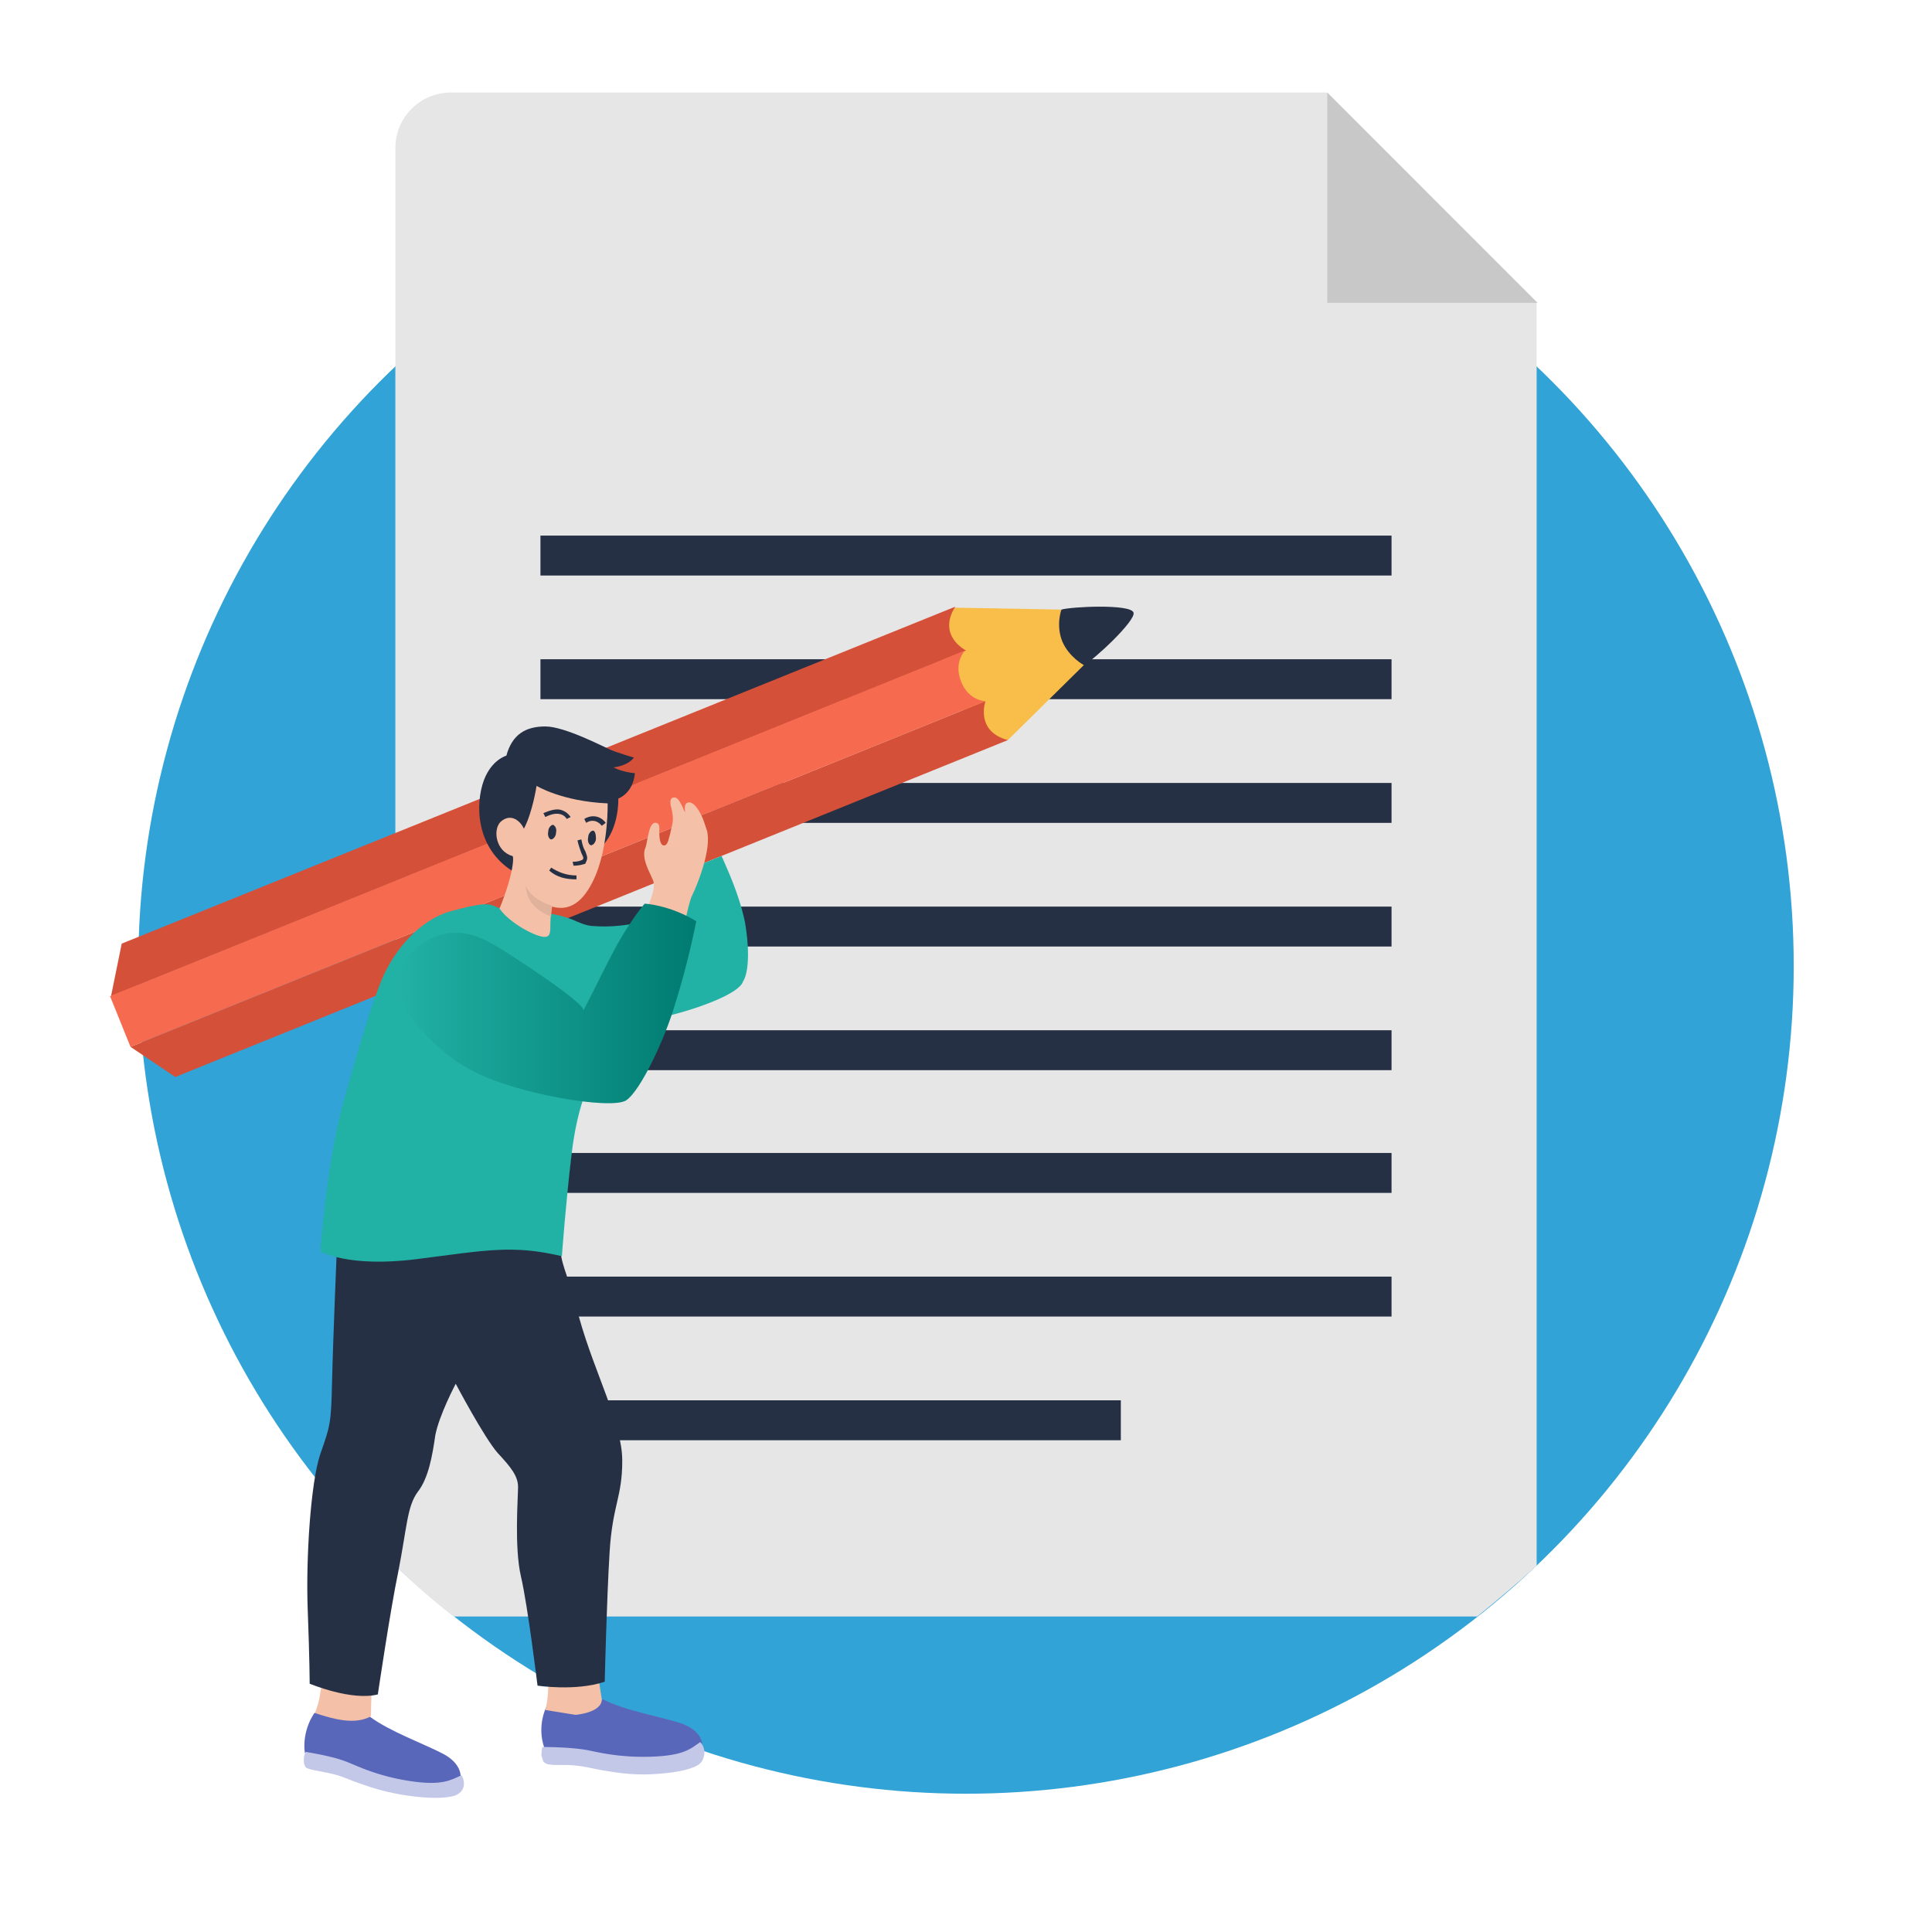 <?xml version="1.0" encoding="utf-8"?>
<!-- Generator: Adobe Illustrator 27.3.1, SVG Export Plug-In . SVG Version: 6.00 Build 0)  -->
<svg version="1.1" xmlns="http://www.w3.org/2000/svg" xmlns:xlink="http://www.w3.org/1999/xlink" x="0px" y="0px"
	 viewBox="0 0 198.4 198.4" style="enable-background:new 0 0 198.4 198.4;" xml:space="preserve">
<style type="text/css">
	.st0{display:none;}
	.st1{display:inline;fill:url(#SVGID_1_);}
	.st2{display:inline;}
	.st3{fill:none;stroke:#C5E6FF;stroke-width:1.843;stroke-miterlimit:10;}
	.st4{display:inline;fill:none;stroke:#000000;stroke-width:1.843;stroke-miterlimit:10;}
	.st5{display:inline;fill:#012B3A;}
	.st6{display:inline;fill:none;stroke:#012B3A;stroke-width:1.843;stroke-miterlimit:10;}
	.st7{display:inline;fill:#FFFFFF;}
	.st8{display:inline;fill:#22B1A5;}
	.st9{display:inline;fill:#F4C1A8;}
	.st10{display:inline;fill:#5362BA;}
	.st11{display:inline;fill:#969696;}
	.st12{display:inline;fill:#E0B19B;}
	.st13{fill:#22B1A5;}
	.st14{display:inline;fill:none;stroke:#22B1A5;stroke-width:1.843;stroke-miterlimit:10;}
	.st15{fill:#FFB13E;}
	.st16{fill:none;stroke:#FFFFFF;stroke-width:0.709;stroke-miterlimit:10;}
	.st17{fill:url(#SVGID_00000182521320775612173830000014946027706808221619_);}
	.st18{display:inline;fill:#C5E6FF;}
	.st19{fill:#F4C1A8;}
	.st20{fill:#007B71;}
	.st21{fill:#FFFFFF;}
	.st22{fill:#5362BA;}
	.st23{clip-path:url(#SVGID_00000018924184437571489640000016521038286835308171_);fill:#384A9E;}
	.st24{clip-path:url(#SVGID_00000158028283334399030890000003297533276761019796_);fill:#384A9E;}
	.st25{fill:#969696;}
	.st26{fill:#646464;}
	.st27{fill:#E0B19B;}
	.st28{fill:#D55039;}
	.st29{fill:#F66B50;}
	.st30{fill:#C8C8C8;}
	.st31{clip-path:url(#SVGID_00000032634624584150477490000013447962623712803758_);}
	.st32{fill:#F9931F;}
	.st33{fill:#263044;}
	.st34{clip-path:url(#SVGID_00000046329074056926801920000017533298448052336795_);}
	.st35{fill:#8164E4;}
	.st36{clip-path:url(#SVGID_00000063598485792932004650000000437294241810607807_);}
	.st37{clip-path:url(#SVGID_00000165914846624660941130000011003213323453770148_);}
	.st38{fill:#C5E6FF;}
	.st39{fill:#00B163;}
	.st40{fill:#535F75;}
	.st41{fill:#5967BB;}
	.st42{fill:#E6E6E6;}
	.st43{opacity:0.1;}
	.st44{fill:#32A3D6;}
	.st45{fill:#AFAFAF;}
	.st46{fill:#012B3A;}
	.st47{fill:url(#SVGID_00000101091152558383840140000014140778793471717052_);}
	.st48{fill:#384A9E;}
	.st49{fill:#111D33;}
	.st50{fill:#C6D5EF;}
	.st51{fill:#C4C8E8;}
	.st52{fill:#E92550;}
	.st53{fill:url(#SVGID_00000126325878007371504070000014973778745655748496_);}
	.st54{fill:#EE1B24;}
	.st55{fill:#FCEE21;}
	.st56{fill:#672E91;}
	.st57{fill:#00A89D;}
	.st58{fill:#94268F;}
	.st59{fill:#0172BD;}
	.st60{fill:#8CC63E;}
	.st61{fill:#7885C9;}
	.st62{fill:url(#SVGID_00000165231747139621072690000013042658661265493400_);}
	.st63{fill:url(#SVGID_00000060027676745906586760000006666823939738158002_);}
	.st64{fill:#F9BE49;}
	.st65{fill:url(#SVGID_00000145060402161779401080000005322107975777925282_);}
	.st66{fill:#FECF5C;}
	.st67{display:inline;fill:#CECECE;}
	.st68{fill:#03475F;}
	.st69{fill:#50BEA7;}
	.st70{fill:#F2705B;}
	.st71{display:inline;fill:#03475F;}
	.st72{fill:#FFE2A3;}
	.st73{display:inline;fill:#2E3192;}
	.st74{display:inline;fill:none;stroke:#000000;stroke-miterlimit:10;}
	.st75{display:inline;fill:#263044;}
	.st76{display:inline;fill:none;stroke:#263044;stroke-width:19.843;stroke-miterlimit:10;}
	.st77{display:inline;fill:#D55039;}
	.st78{display:inline;fill:#F66B50;}
	.st79{display:inline;fill:#007B71;}
	.st80{display:inline;fill:none;stroke:#007B71;stroke-width:11.339;stroke-miterlimit:10;}
	.st81{fill:#EE7773;}
	.st82{fill:none;stroke:#263044;stroke-width:2.126;stroke-miterlimit:10;}
	.st83{fill:url(#SVGID_00000171685101669767306520000017289414736110318226_);}
	.st84{display:inline;fill:url(#SVGID_00000050621302460088263020000009187611128248682683_);}
</style>
<g id="Layer_0" class="st0">
</g>
<g id="Layer_1">
</g>
<g id="Luvut">
</g>
<g id="Valkoset">
</g>
<g id="Luvut_2">
	<g>
		<g>
			<circle class="st44" cx="99.2" cy="99.2" r="85"/>
		</g>
		<g>
			<path class="st42" d="M46.6,166h105.1c2.1-1.7,4.1-3.4,6.1-5.2c0-0.1,0-0.3,0-0.4V31.1L136.3,9.5h-90c-3.1,0-5.7,2.5-5.7,5.7
				v145.2c0,0.1,0,0.3,0,0.4C42.5,162.6,44.5,164.4,46.6,166z"/>
			<polygon class="st30" points="136.3,31.1 136.3,9.5 157.9,31.1 			"/>
			<path class="st33" d="M55.5,143.8h59.6v4.1H55.5V143.8z M55.5,135.2h87.4v-4.1H55.5V135.2z M55.5,122.5h87.4v-4.1H55.5V122.5z
				 M55.5,109.9h87.4v-4.1H55.5V109.9z M55.5,97.2h87.4v-4.1H55.5V97.2z M55.5,84.5h87.4v-4.1H55.5V84.5z M55.5,71.8h87.4v-4.1H55.5
				V71.8z M55.5,59.1h87.4v-4.1H55.5V59.1z"/>
			<polygon class="st64" points="98,62.4 109,62.6 111.3,68.3 103.5,76 99.7,75.2 95.8,65.6 			"/>
			<path class="st28" d="M18,110.6l-4.6-3.1L101.2,72c0,0-1.1,3.1,2.3,4L18,110.6z M12.5,96.9l-1.1,5.4l87.8-35.5c0,0-3-1.5-1.1-4.5
				L12.5,96.9z"/>
			<path class="st29" d="M101.2,72l-87.8,35.5l-2.1-5.2l87.8-35.5c0,0-1.2,1.2-0.4,3.2C99.5,72,101.2,72,101.2,72z"/>
			<path class="st33" d="M116.4,62.9c-0.3-0.9-6.4-0.6-7.4-0.3c0,0-0.6,1.6,0.1,3.3c0.7,1.6,2.2,2.4,2.2,2.4
				C112.3,67.8,116.7,63.7,116.4,62.9z"/>
			<path class="st41" d="M56.1,175.3c0,0-1,1.9-0.2,4.2c1.7,0,3.3,0.1,4.5,0.3c1.1,0.2,3.2,0.8,6.6,0.7c3.4-0.1,4.1-0.8,5.1-1.5
				c0,0-0.1-1.3-2.1-2c-2-0.7-5.8-1.3-8.1-2.5C60.3,175.8,58.2,175.7,56.1,175.3z"/>
			<path class="st19" d="M56,175.6c0,0,0.3-1,0.3-2.5c0-1.6-0.5-3.4-0.5-3.4l5.3-0.4c0,0,0.4,3.5,0.7,5.2c0,1.4-2.7,1.6-2.7,1.6
				L56,175.6z M35.1,177.2c0,0,2.7,0.2,3-1.1c0-1.8,0.2-5.2,0.2-5.2l-5.3-0.5c0,0,0.2,1.9-0.1,3.4c-0.2,1.5-0.7,2.4-0.7,2.4
				L35.1,177.2z"/>
			<path class="st41" d="M32.3,175.9c0,0-1.3,1.7-1,4.1c1.7,0.3,3.2,0.6,4.4,1.1c1.1,0.4,3,1.4,6.3,1.9c3.3,0.5,4.2-0.1,5.3-0.6
				c0,0,0.1-1.3-1.8-2.3s-5.5-2.3-7.5-3.8C36.4,177.1,34.4,176.6,32.3,175.9z"/>
			<path class="st51" d="M72.3,180.3c-0.1,0.4-0.2,0.7-0.7,1c-0.9,0.5-2.6,0.8-4.7,0.9c-2.1,0.1-3.8-0.2-5-0.4
				c-1.2-0.2-1.7-0.4-2.9-0.5c-0.8-0.1-2.2,0-2.5-0.1c-0.3,0-0.5-0.1-0.7-0.3c-0.1-0.2-0.1-0.4-0.2-0.6c0-0.6,0.1-0.9,0.1-0.9
				c1.7,0,3.3,0.1,4.5,0.3c1.1,0.2,3.2,0.8,6.6,0.7c3.4-0.1,4.1-0.8,5.1-1.5C72.3,179.3,72.4,179.8,72.3,180.3z M47.4,182.3
				c-1.1,0.5-2,1.1-5.3,0.6c-3.3-0.5-5.3-1.5-6.3-1.9c-1.2-0.5-2.7-0.8-4.4-1.1c0,0-0.2,0.3-0.2,0.8c0,0.2,0,0.4,0.1,0.6
				c0.1,0.3,0.3,0.3,0.6,0.4c0.3,0.1,1.6,0.3,2.4,0.5c1.1,0.3,1.6,0.6,2.8,1c1.1,0.4,2.7,0.9,4.8,1.2c2.1,0.3,3.8,0.3,4.8,0
				c0.5-0.2,0.8-0.5,0.9-0.9C47.7,183.1,47.6,182.6,47.4,182.3z"/>
			<path class="st33" d="M57.4,127.2c0.3,3.3,0.6,2.5,2.1,8.2c1.6,5.7,4.4,10.8,4.4,14.6s-1,4.5-1.3,9.4c-0.3,4.9-0.5,13.3-0.5,13.3
				c-3,1-6.9,0.4-6.9,0.4s-1-8.2-1.7-11.2c-0.7-3-0.3-8.1-0.3-9.2s-0.7-2-2.1-3.5c-1.4-1.6-4.3-7.1-4.3-7.1s-1.7,3.2-2.1,5.3
				c-0.3,2.1-0.7,4.4-1.8,5.8c-1.1,1.5-1.1,3.6-2,8.2c-0.8,3.8-2.1,12.6-2.1,12.6c-2.7,0.7-7-1.1-7-1.1s0-2.4-0.2-7.6
				c-0.2-5.2,0.3-13.1,1.3-16s1.1-3,1.2-7.4c0.1-4.4,0.5-13.9,0.5-13.9L57.4,127.2z"/>
			<path class="st13" d="M76.5,94.7c-0.6-2.9-1.8-5.4-2.4-6.8L68,90.4l1.2,3.4c0,0-3,0.9-4.4,1.1c-1.2,0.2-2.5,0.3-3.8,0.2
				c-0.8,0-1.6-0.4-2.3-0.7c-0.8-0.3-1.6-0.5-2.4-0.6c-1.5,0.3-3.8-0.2-5.2-0.6c-0.9-0.5-1.6-0.5-4.9,0.4c-3.1,0.9-5.7,3.9-7,7
				c-1.1,2.7-2.2,6.4-4,12.8c-1.7,6.3-2.3,15.1-2.3,15.1s2.8,1.7,9.9,0.8c7.1-0.9,9.8-1.5,14.9-0.3c0,0,0.4-5.5,1-10.5
				c0.6-5,1.8-7.1,1.8-7.1l7.8-7c3.7-0.9,7.6-2.4,8-3.6C77,99.7,76.9,96.9,76.5,94.7z"/>
			<path class="st19" d="M70,96.6c0,0,0.6-3.7,1.1-4.7c0.5-1,2-4.7,1.5-6.6c-0.1-0.3-0.2-0.6-0.3-0.9c-0.2-0.6-0.7-1.6-1.2-1.9
				c-0.2-0.1-0.5-0.2-0.7,0.1c-0.1,0.1-0.1,0.8,0,0.9c-0.2-0.3-0.3-0.7-0.5-1c-0.1-0.2-0.4-0.7-0.7-0.6c-0.4,0-0.4,0.5-0.3,0.9
				c0.1,0.4,0.2,0.8,0.2,1.3c0,0.5-0.2,1.1-0.3,1.6c-0.1,0.3-0.2,1-0.5,1.1c-0.6,0.2-0.6-1.1-0.6-1.4c0-0.3,0.1-0.8-0.3-0.9
				c-0.8-0.2-0.9,2-1.1,2.5c-0.5,1.1,0.4,2.5,0.8,3.5c0.2,0.8-0.3,1.9-0.6,2.7c-0.1,0.3-1,2.8-1.2,2.8C65.3,95.9,70,96.6,70,96.6z"
				/>
			<linearGradient id="SVGID_1_" gradientUnits="userSpaceOnUse" x1="40.995" y1="103.019" x2="71.455" y2="103.019">
				<stop  offset="0" style="stop-color:#22B1A5"/>
				<stop  offset="1" style="stop-color:#007B71"/>
			</linearGradient>
			<path style="fill:url(#SVGID_1_);" d="M71.5,94.6c0,0-0.8,4.2-2.2,8.6c-1,3.4-3.5,8.8-5,9.8c-1.6,1-11.3-0.7-15.5-2.9
				c-2.3-1.1-4.2-2.8-5.9-4.7c-2.3-2.6-2.7-6.5,0.6-8.6c2.8-1.7,5.1-1.1,7.7,0.5c1,0.6,9.1,5.8,8.7,6.5c1.2-2.3,2.8-5.7,4-7.7
				c1.4-2.3,2.3-3.3,2.3-3.3S68.7,92.9,71.5,94.6z"/>
			<path class="st33" d="M52.7,89.5c-3.9-2.4-3.9-7-3-9.4c0.8-2.1,2.3-2.5,2.3-2.5c0.6-2.2,2-3,4-3s6,2.1,6.7,2.4
				c0.7,0.3,2.4,0.8,2.4,0.8c-0.7,0.9-2.1,1-2.1,1c0.9,0.5,2.2,0.6,2.2,0.6C65,81.5,63.5,82,63.5,82c0,3.2-1.5,4.7-1.5,4.7
				L52.7,89.5z"/>
			<path class="st19" d="M51.3,93.3c1,1.5,4,3.1,4.8,2.9c0.7-0.2,0.2-1.2,0.6-3.1c2.1,0.6,3.5-0.9,4.5-3.3c1.3-3.2,1.2-7.3,1.2-7.3
				c-4.7-0.2-7.3-1.8-7.3-1.8s-0.4,2.7-1.3,4.4c-0.3-0.7-1.3-1.7-2.4-0.7c-0.8,0.8-0.5,3,1.2,3.5C52.8,87.8,52.8,89.6,51.3,93.3z"/>
			<path class="st27" d="M56.7,93c-0.5-0.1-2.1-0.7-2.7-2c0,0-0.1,2.2,2.6,3.1C56.6,93.6,56.7,93,56.7,93z"/>
			<path class="st33" d="M58.9,88.9C58.8,88.9,58.8,88.9,58.9,88.9l-0.1-0.4c0.5,0,0.8-0.1,1-0.2c0.1-0.1,0.1-0.1,0.1-0.2
				c0-0.1-0.1-0.3-0.2-0.5c-0.1-0.3-0.3-0.8-0.4-1.3l0.4-0.1c0.1,0.5,0.2,0.9,0.4,1.2c0.1,0.3,0.2,0.5,0.2,0.7
				c0,0.2-0.1,0.4-0.2,0.6C59.8,88.8,59.4,88.9,58.9,88.9z M62.2,84.5c-0.5-0.7-1.4-0.9-2.2-0.4l0.2,0.4c0.6-0.4,1.2-0.2,1.6,0.3
				L62.2,84.5z M56.8,84.7c-0.2,0-0.5,0.3-0.5,0.7c-0.1,0.4,0.1,0.8,0.3,0.8c0.2,0,0.5-0.3,0.5-0.7C57.2,85.1,57,84.8,56.8,84.7z
				 M60.9,85.3c-0.2,0-0.5,0.3-0.5,0.7c-0.1,0.4,0.1,0.8,0.3,0.8c0.2,0,0.5-0.3,0.5-0.7S61.1,85.3,60.9,85.3z M58.4,84l-0.2,0.1
				l0.4-0.2c0,0-0.3-0.5-0.9-0.7c-0.5-0.2-1.2,0-1.9,0.3l0.2,0.4c0.6-0.3,1.1-0.4,1.5-0.3c0.5,0.1,0.7,0.5,0.7,0.5L58.4,84z
				 M59.2,90.3l0-0.4c-1,0-1.8-0.3-2.6-0.8l-0.2,0.3C57.2,90.1,58.1,90.3,59.2,90.3C59.2,90.3,59.2,90.3,59.2,90.3z"/>
		</g>
	</g>
</g>
<g id="Mallit">
</g>
<g id="Yms" class="st0">
</g>
</svg>
